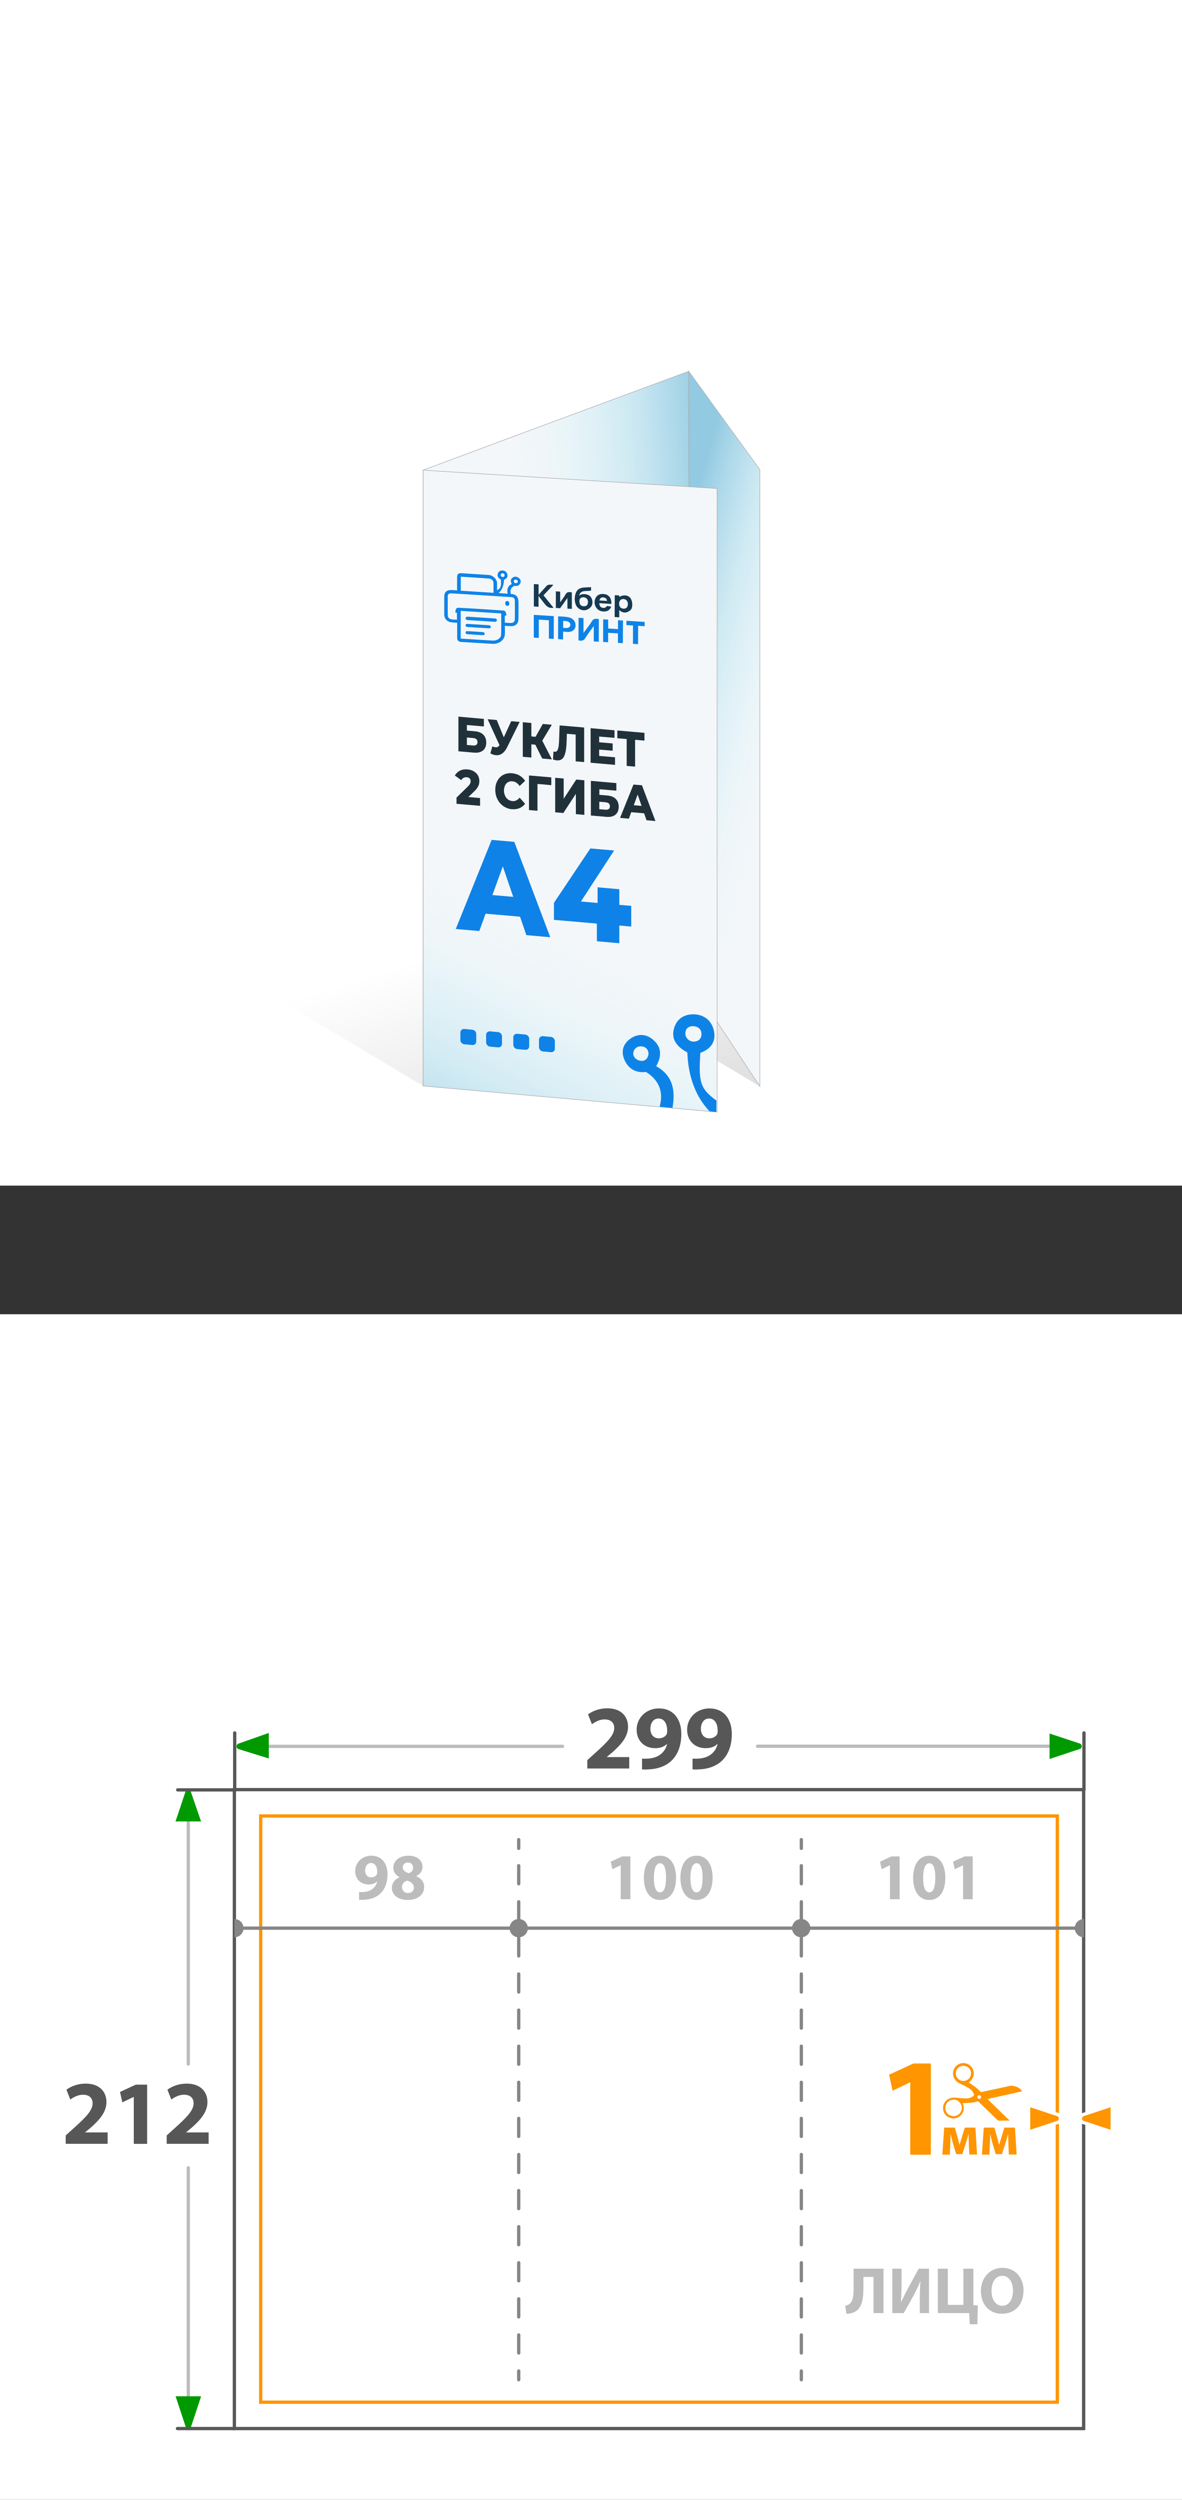 <?xml version="1.0" encoding="UTF-8"?>
<svg id="_Слой_2" data-name="Слой_2" xmlns="http://www.w3.org/2000/svg" xmlns:xlink="http://www.w3.org/1999/xlink" viewBox="0 0 179.54 379.53">
  <rect x="0" y="0" width="179.54" height="379.53" fill="#333333" stroke="none"/>
  <defs>
    <style>
      .cls-1 {
        stroke: #bcbcbc;
      }

      .cls-1, .cls-2, .cls-3, .cls-4, .cls-5, .cls-6 {
        fill: none;
      }

      .cls-1, .cls-3, .cls-7, .cls-8, .cls-4, .cls-5, .cls-6, .cls-9, .cls-10 {
        stroke-miterlimit: 10;
      }

      .cls-1, .cls-3, .cls-7, .cls-4, .cls-5, .cls-6 {
        stroke-width: .5px;
      }

      .cls-1, .cls-3, .cls-4, .cls-5, .cls-6 {
        stroke-linecap: round;
      }

      .cls-11 {
        fill: url(#_Безымянный_градиент_197);
      }

      .cls-12 {
        fill: #ff9500;
      }

      .cls-13 {
        fill: #20313a;
      }

      .cls-14 {
        fill: #009a00;
      }

      .cls-15, .cls-7 {
        fill: #fff;
      }

      .cls-16 {
        fill: #153950;
      }

      .cls-17 {
        fill: #0e83e7;
      }

      .cls-18 {
        fill: #0e82e7;
      }

      .cls-3, .cls-4 {
        stroke: #858585;
      }

      .cls-19 {
        clip-path: url(#clippath-1);
      }

      .cls-7 {
        stroke: #ff9500;
      }

      .cls-8 {
        fill: url(#_Безымянный_градиент_28);
      }

      .cls-8, .cls-9, .cls-10 {
        stroke: #b2b2b2;
        stroke-width: .09px;
      }

      .cls-20 {
        fill: #575757;
      }

      .cls-21 {
        fill: #f4f7f9;
      }

      .cls-22 {
        fill: #868686;
      }

      .cls-4 {
        stroke-dasharray: 2.74 2.74;
      }

      .cls-23 {
        fill: #bcbcbc;
      }

      .cls-5 {
        stroke: #868686;
      }

      .cls-6 {
        stroke: #575757;
      }

      .cls-9 {
        fill: url(#_Безымянный_градиент_28-3);
      }

      .cls-10 {
        fill: url(#_Безымянный_градиент_28-2);
      }

      .cls-24 {
        clip-path: url(#clippath);
      }
    </style>
    <clipPath id="clippath">
      <rect class="cls-2" x="141.39" y="313.21" width="13.95" height="8.74"/>
    </clipPath>
    <linearGradient id="_Безымянный_градиент_197" data-name="Безымянный градиент 197" x1="71.9" y1="143.08" x2="91.95" y2="207.23" gradientUnits="userSpaceOnUse">
      <stop offset="0" stop-color="#000" stop-opacity="0"/>
      <stop offset="1" stop-color="#000" stop-opacity=".25"/>
    </linearGradient>
    <linearGradient id="_Безымянный_градиент_28" data-name="Безымянный градиент 28" x1="130.58" y1="116.34" x2="96.87" y2="107.01" gradientUnits="userSpaceOnUse">
      <stop offset=".33" stop-color="#94eeff" stop-opacity="0"/>
      <stop offset=".48" stop-color="#7fdff6" stop-opacity=".06"/>
      <stop offset=".73" stop-color="#48b9de" stop-opacity=".2"/>
      <stop offset="1" stop-color="#0087bf" stop-opacity=".4"/>
    </linearGradient>
    <linearGradient id="_Безымянный_градиент_28-2" data-name="Безымянный градиент 28" x1="65.12" y1="111.96" x2="110.15" y2="108.85" xlink:href="#_Безымянный_градиент_28"/>
    <linearGradient id="_Безымянный_градиент_28-3" data-name="Безымянный градиент 28" x1="86.99" y1="119.33" x2="58.75" y2="176.1" xlink:href="#_Безымянный_градиент_28"/>
    <clipPath id="clippath-1">
      <polygon class="cls-2" points="92.72 167.33 108.81 168.82 108.89 153.8 92.84 153.66 92.72 167.33"/>
    </clipPath>
  </defs>
  <g id="_Слой_1-2" data-name="Слой_1">
    <g>
      <rect class="cls-15" y="0" width="179.54" height="180"/>
      <rect class="cls-15" y="199.53" width="179.54" height="180"/>
      <g>
        <line class="cls-1" x1="28.6" y1="272.23" x2="28.6" y2="313.36"/>
        <line class="cls-1" x1="28.6" y1="329.11" x2="28.6" y2="368.7"/>
        <line class="cls-1" x1="40.83" y1="265.13" x2="85.45" y2="265.13"/>
        <rect class="cls-6" x="35.6" y="271.7" width="129" height="97"/>
        <g>
          <rect class="cls-7" x="39.6" y="275.7" width="121" height="89"/>
          <g>
            <g>
              <path class="cls-12" d="M138.26,316.15h-.04l-2.64,1.26-.53-2.43,3.68-1.7h2.66v13.84h-3.13v-10.96Z"/>
              <path class="cls-12" d="M143.41,323.01h1.62l.44,1.55c.07.24.18.66.27,1.03h.03c.08-.28.21-.73.33-1.12l.45-1.46h1.61l.25,4.09h-1.18l-.07-1.64c0-.35-.03-.95-.04-1.43h-.02c-.16.54-.18.68-.39,1.34l-.54,1.67h-.93l-.49-1.62c-.11-.39-.24-.97-.33-1.36h-.03c-.02.51-.02,1.09-.04,1.43l-.07,1.62h-1.14l.28-4.09Z"/>
              <path class="cls-12" d="M149.42,323.01h1.62l.44,1.55c.07.24.18.66.27,1.03h.03c.08-.28.21-.73.33-1.12l.45-1.46h1.61l.25,4.09h-1.18l-.07-1.64c0-.35-.03-.95-.04-1.43h-.02c-.16.54-.18.68-.39,1.34l-.54,1.67h-.93l-.49-1.62c-.11-.39-.24-.97-.33-1.36h-.03c-.02.51-.02,1.09-.04,1.43l-.07,1.62h-1.14l.28-4.09Z"/>
              <g class="cls-24">
                <path class="cls-12" d="M153.68,317.85c.51-.11,1.03-.23,1.54-.34.01,0,.02,0,.04-.01h0s-.02-.05-.04-.07c-.17-.24-.39-.43-.66-.55-.24-.1-.5-.16-.75-.22-.09-.02-.18-.02-.27,0-.11,0-.22.03-.32.06-.88.19-1.76.38-2.64.57-.5.11-1,.21-1.5.32-.07.01-.12,0-.16-.05-.06-.07-.13-.14-.2-.21-.45-.45-.96-.8-1.49-1.13-.03-.02-.06-.03-.09-.05,0-.01,0-.02.01-.02.06-.05.11-.09.17-.14.35-.29.55-.65.59-1.1.07-.79-.5-1.45-1.1-1.62-.52-.15-.99-.07-1.42.24-.35.26-.56.62-.62,1.06-.09.69.28,1.27.77,1.59.13.08.27.14.41.21.4.19.8.39,1.18.61.38.22.65.53.8.94.05.13.03.17-.07.26-.3.24-.64.38-1.03.38-.54,0-1.08-.05-1.62-.11-.26-.03-.51-.03-.77.04-.68.19-1.14.73-1.19,1.42-.05.72.37,1.32.89,1.53.2.08.4.15.61.16.83.03,1.69-.61,1.64-1.7,0-.18-.07-.35-.13-.52-.01-.04-.03-.07-.04-.12.04,0,.07,0,.1,0,.69,0,1.37-.03,2.03-.21.06-.02.11-.02.17-.03.04,0,.07,0,.1.03.15.14.3.28.44.42.88.85,1.76,1.7,2.64,2.55.07.07.15.14.23.2.15.11.33.17.51.23.47.16.93.15,1.39-.04h0c-.18-.19-.37-.38-.55-.56-1.04-1.01-2.07-2.02-3.11-3.02-.06-.05-.11-.11-.17-.17.04-.01.07-.02.1-.03,1.18-.26,2.37-.52,3.55-.79ZM147.4,315.23c-.18.52-.84.83-1.41.65-.6-.19-.94-.85-.76-1.45.18-.56.83-.98,1.47-.73.29.06.5.26.66.53.18.33.16.65.04.99ZM145.06,321.27c-.2.05-.38-.01-.61-.08-.27-.03-.49-.22-.66-.48-.16-.26-.23-.54-.19-.85.1-.66.63-1.1,1.29-1.09.46.01.79.25,1.04.63.19.29.2.6.12.93-.13.53-.49.8-.99.93ZM148.65,318.64c-.15-.04-.24-.2-.19-.34.04-.15.2-.24.35-.2.14.04.24.22.2.37-.04.12-.22.21-.35.17Z"/>
              </g>
            </g>
            <g>
              <path class="cls-12" d="M156.24,319.57l4.47,1.48c.25.14.36.35.36.58s-.12.44-.31.55l-4.52,1.5v-4.12Z"/>
              <path class="cls-15" d="M156.49,319.92l4.14,1.37c.26.16.26.53,0,.68l-4.14,1.37v-3.42M155.99,319.22v4.81l.66-.22,4.14-1.37.05-.02.05-.03c.27-.16.43-.45.43-.77s-.16-.6-.43-.77l-.05-.03-.05-.02-4.14-1.37-.66-.22h0Z"/>
            </g>
            <g>
              <path class="cls-12" d="M164.47,322.21c-.25-.14-.36-.35-.36-.58s.12-.44.31-.55l4.52-1.5v4.12l-4.47-1.48Z"/>
              <path class="cls-15" d="M168.69,319.92v3.42l-4.14-1.37c-.26-.16-.26-.53,0-.68l4.14-1.37M169.19,319.22l-.66.22-4.14,1.37-.05.02-.05.03c-.27.16-.43.45-.43.77,0,.32.16.6.43.77l.05.03.05.02,4.14,1.37.66.22v-4.81h0Z"/>
            </g>
          </g>
        </g>
        <path class="cls-14" d="M36.15,264.74l4.68-1.65v3.88l-4.68-1.45c-.29-.18-.29-.6,0-.77Z"/>
        <path class="cls-14" d="M28.22,368.48l-1.55-4.68h3.88l-1.55,4.68c-.18.29-.6.29-.77,0Z"/>
        <path class="cls-14" d="M28.97,271.96l1.57,4.57h-3.88l1.53-4.57c.18-.29.6-.29.77,0Z"/>
        <polyline class="cls-6" points="26.99 271.74 35.65 271.74 35.65 263.09"/>
        <line class="cls-6" x1="35.6" y1="368.7" x2="26.95" y2="368.7"/>
        <g>
          <path class="cls-20" d="M9.98,325.47v-1.27l1.15-1.04c1.98-1.77,2.93-2.78,2.94-3.83,0-.73-.43-1.31-1.47-1.31-.77,0-1.45.39-1.92.73l-.59-1.49c.66-.51,1.73-.93,2.93-.93,2.05,0,3.15,1.19,3.15,2.81,0,1.52-1.08,2.72-2.39,3.88l-.83.69v.03h3.4v1.73h-6.37Z"/>
          <path class="cls-20" d="M20.32,318.36h-.03l-1.71.82-.35-1.58,2.39-1.11h1.73v8.99h-2.03v-7.12Z"/>
          <path class="cls-20" d="M25.32,325.47v-1.27l1.15-1.04c1.98-1.77,2.93-2.78,2.94-3.83,0-.73-.43-1.31-1.47-1.31-.77,0-1.45.39-1.92.73l-.59-1.49c.66-.51,1.73-.93,2.93-.93,2.05,0,3.15,1.19,3.15,2.81,0,1.52-1.08,2.72-2.39,3.88l-.83.69v.03h3.4v1.73h-6.37Z"/>
        </g>
        <g>
          <path class="cls-20" d="M89.21,268.49v-1.27l1.15-1.04c1.98-1.77,2.93-2.78,2.94-3.83,0-.73-.43-1.31-1.47-1.31-.77,0-1.45.39-1.92.73l-.59-1.49c.66-.51,1.73-.93,2.93-.93,2.05,0,3.15,1.19,3.15,2.81,0,1.52-1.08,2.72-2.39,3.88l-.83.69v.03h3.4v1.73h-6.37Z"/>
          <path class="cls-20" d="M97.52,266.99c.28.03.5.01.91,0,.65-.04,1.3-.22,1.77-.55.59-.4.98-1,1.13-1.67h-.03c-.4.4-1,.64-1.81.64-1.52,0-2.79-1.05-2.79-2.81s1.41-3.23,3.39-3.23c2.31,0,3.4,1.77,3.4,3.87,0,1.88-.59,3.24-1.58,4.15-.86.77-2.05,1.19-3.44,1.24-.35.03-.72.01-.95,0v-1.63ZM98.79,262.47c0,.77.43,1.44,1.27,1.44.58,0,.98-.26,1.18-.58.07-.14.1-.28.1-.54.01-.95-.35-1.89-1.33-1.89-.71,0-1.22.64-1.22,1.58Z"/>
          <path class="cls-20" d="M105.19,266.99c.28.03.5.01.91,0,.65-.04,1.3-.22,1.77-.55.59-.4.98-1,1.13-1.67h-.03c-.4.4-1,.64-1.81.64-1.52,0-2.79-1.05-2.79-2.81s1.41-3.23,3.39-3.23c2.31,0,3.4,1.77,3.4,3.87,0,1.88-.59,3.24-1.58,4.15-.86.77-2.05,1.19-3.44,1.24-.35.03-.72.01-.95,0v-1.63ZM106.46,262.47c0,.77.43,1.44,1.27,1.44.58,0,.98-.26,1.18-.58.07-.14.1-.28.1-.54.01-.95-.35-1.89-1.33-1.89-.71,0-1.22.64-1.22,1.58Z"/>
        </g>
        <line class="cls-1" x1="159.42" y1="265.11" x2="115.06" y2="265.11"/>
        <path class="cls-14" d="M164.1,265.5l-4.68,1.55v-3.87l4.68,1.55c.29.18.29.6,0,.77Z"/>
        <g>
          <g>
            <path class="cls-23" d="M54.54,287.25c.2.02.36.01.66,0,.47-.03.94-.16,1.28-.4.43-.29.71-.72.82-1.21h-.02c-.29.29-.72.46-1.31.46-1.1,0-2.02-.76-2.02-2.03s1.02-2.34,2.45-2.34c1.67,0,2.46,1.28,2.46,2.8,0,1.36-.43,2.34-1.14,3-.62.56-1.48.86-2.49.9-.25.02-.52,0-.69,0v-1.18ZM55.46,283.98c0,.56.31,1.04.92,1.04.42,0,.71-.19.85-.42.05-.1.07-.2.07-.39.01-.69-.25-1.37-.96-1.37-.51,0-.88.46-.88,1.14Z"/>
            <path class="cls-23" d="M60.68,284.99c-.63-.33-.94-.86-.94-1.43,0-1.1.99-1.83,2.29-1.83,1.52,0,2.15.88,2.15,1.67,0,.56-.3,1.11-.95,1.43v.03c.64.24,1.2.78,1.2,1.61,0,1.18-.99,1.98-2.5,1.98-1.65,0-2.41-.93-2.41-1.81,0-.78.45-1.32,1.16-1.63v-.02ZM62.87,286.59c0-.57-.43-.91-1.02-1.07-.5.14-.79.5-.79.97-.01.47.35.91.92.91.53,0,.89-.35.89-.81ZM61.18,283.51c0,.44.39.72.91.88.35-.1.66-.42.66-.82s-.23-.81-.79-.81c-.52,0-.78.35-.78.75Z"/>
          </g>
          <g>
            <path class="cls-23" d="M94.28,283.19h-.02l-1.24.59-.25-1.14,1.73-.8h1.25v6.5h-1.47v-5.15Z"/>
            <path class="cls-23" d="M102.69,285.06c0,2-.81,3.39-2.46,3.39s-2.42-1.51-2.43-3.35c0-1.89.79-3.37,2.47-3.37s2.42,1.55,2.42,3.33ZM99.32,285.1c0,1.49.36,2.2.94,2.2s.91-.74.91-2.22-.31-2.2-.92-2.2c-.55,0-.93.7-.93,2.22Z"/>
            <path class="cls-23" d="M108.24,285.06c0,2-.81,3.39-2.46,3.39s-2.42-1.51-2.43-3.35c0-1.89.79-3.37,2.47-3.37s2.42,1.55,2.42,3.33ZM104.87,285.1c0,1.49.36,2.2.94,2.2s.91-.74.91-2.22-.31-2.2-.92-2.2c-.55,0-.93.7-.93,2.22Z"/>
          </g>
          <g>
            <path class="cls-23" d="M134.2,344.43v6.74h-1.52v-5.49h-1.53v1.6c0,1.73-.22,3.07-1.24,3.67-.34.19-.8.33-1.34.33l-.19-1.23c.33-.04.6-.18.77-.36.41-.42.51-1.29.51-2.31v-2.95h4.54Z"/>
            <path class="cls-23" d="M136.94,344.43v2c0,1.08-.03,2.15-.08,3.05h.03c.36-.79.81-1.68,1.21-2.4l1.45-2.65h1.56v6.74h-1.4v-1.99c0-1.04.02-1.96.11-2.84h-.03c-.31.8-.75,1.69-1.15,2.4l-1.37,2.43h-1.73v-6.74h1.4Z"/>
            <path class="cls-23" d="M143.97,344.43v5.49h2.36v-5.49h1.52v5.54l.68.04-.07,2.86h-1.16l-.08-1.7h-4.77v-6.74h1.52Z"/>
            <path class="cls-23" d="M155.47,347.72c0,2.22-1.33,3.55-3.31,3.55s-3.17-1.51-3.17-3.44,1.3-3.53,3.28-3.53,3.2,1.55,3.2,3.42ZM150.61,347.8c0,1.33.62,2.26,1.64,2.26s1.62-.98,1.62-2.29c0-1.22-.57-2.26-1.62-2.26s-1.64.98-1.64,2.29Z"/>
          </g>
          <line class="cls-5" x1="163.25" y1="292.73" x2="36.99" y2="292.73"/>
          <circle class="cls-22" cx="78.79" cy="292.73" r="1.39"/>
          <circle class="cls-22" cx="121.7" cy="292.73" r="1.39"/>
          <path class="cls-22" d="M35.6,294.12c.77,0,1.39-.62,1.39-1.39s-.62-1.39-1.39-1.39v2.78Z"/>
          <path class="cls-22" d="M164.64,291.34c-.77,0-1.39.62-1.39,1.39s.62,1.39,1.39,1.39v-2.78Z"/>
          <g>
            <path class="cls-23" d="M135.18,283.19h-.02l-1.24.59-.25-1.14,1.73-.8h1.25v6.5h-1.47v-5.15Z"/>
            <path class="cls-23" d="M143.59,285.06c0,2-.81,3.39-2.46,3.39s-2.42-1.51-2.43-3.35c0-1.89.79-3.37,2.47-3.37s2.42,1.55,2.42,3.33ZM140.22,285.1c0,1.49.36,2.2.94,2.2s.91-.74.91-2.22-.31-2.2-.92-2.2c-.55,0-.93.7-.93,2.22Z"/>
            <path class="cls-23" d="M146.28,283.19h-.02l-1.24.59-.25-1.14,1.73-.8h1.25v6.5h-1.47v-5.15Z"/>
          </g>
        </g>
        <line class="cls-6" x1="164.65" y1="271.74" x2="164.65" y2="263.09"/>
        <g>
          <line class="cls-3" x1="121.72" y1="361.29" x2="121.72" y2="359.96"/>
          <line class="cls-4" x1="121.72" y1="357.23" x2="121.72" y2="281.99"/>
          <line class="cls-3" x1="121.72" y1="280.62" x2="121.72" y2="279.29"/>
        </g>
        <g>
          <line class="cls-3" x1="78.79" y1="361.29" x2="78.79" y2="359.96"/>
          <line class="cls-4" x1="78.79" y1="357.23" x2="78.79" y2="281.99"/>
          <line class="cls-3" x1="78.79" y1="280.62" x2="78.79" y2="279.29"/>
        </g>
      </g>
      <polygon class="cls-11" points="106.2 143.45 37.07 102.56 36.92 148.54 64.27 164.87 94.02 152.1 115.42 164.93 106.2 143.45"/>
      <polygon class="cls-21" points="64.27 71.37 104.62 56.37 104.84 149 64.27 164.87 64.27 71.37"/>
      <polygon class="cls-21" points="115.42 71.3 104.62 56.37 104.84 149 115.42 164.93 115.42 71.3"/>
      <polygon class="cls-8" points="115.42 164.93 104.84 149 104.62 56.37 115.42 71.3 115.42 164.93"/>
      <polygon class="cls-10" points="104.84 149 64.27 164.87 64.27 71.37 104.62 56.37 104.84 149"/>
      <polygon class="cls-21" points="108.93 168.83 64.27 164.87 64.27 71.38 108.93 74.18 108.93 168.83"/>
      <polygon class="cls-9" points="64.27 164.87 64.27 71.38 108.92 74.16 108.93 168.83 64.27 164.87"/>
      <g>
        <path class="cls-13" d="M69.63,114.05v-5.25l3.87.34v1.15l-2.58-.22v.85l1.2.1c.56.05,1,.22,1.29.52.3.3.45.7.45,1.21s-.17.92-.5,1.19c-.33.27-.8.38-1.41.32l-2.31-.2ZM70.92,113.1l.94.08c.22.02.38-.02.5-.11.12-.09.17-.23.17-.41,0-.37-.22-.57-.67-.61l-.94-.08v1.13Z"/>
        <path class="cls-13" d="M76.19,113.83l-2.12-4.64,1.38.12,1.45,3.53-.71.99ZM74.8,113.32c.26.11.47.15.64.13.17-.02.31-.13.44-.33l.22-.36.11-.13,1.44-3.14,1.28.11-1.92,3.89c-.19.38-.42.67-.68.87-.26.2-.55.3-.86.3s-.64-.09-.99-.28l.31-1.07Z"/>
        <path class="cls-13" d="M79.41,114.9v-5.25l1.3.11v5.25l-1.3-.11ZM80.34,112.97v-1.2l1.68.15v1.2l-1.68-.15ZM82.24,112.68l-1.21-.26,1.42-2.51,1.37.12-1.59,2.65ZM82.36,115.16l-1.3-2.61,1.05-.61,1.72,3.35-1.47-.13Z"/>
        <path class="cls-13" d="M84.59,115.44c-.09,0-.18-.02-.28-.05-.1-.02-.2-.06-.31-.09l.07-1.21c.06.02.12.03.18.04.18.02.32-.05.41-.21.09-.15.16-.38.2-.67.04-.29.06-.64.07-1.03l.07-2.09,3.73.32v5.25l-1.29-.11v-4.4l.28.35-1.87-.16.26-.32-.03,1.2c-.01.51-.04.97-.09,1.37-.05.4-.13.74-.23,1.02s-.25.49-.44.62c-.19.14-.43.19-.72.17Z"/>
        <path class="cls-13" d="M91,114.76l2.42.21v1.15l-3.71-.32v-5.25l3.63.32v1.15l-2.33-.2v2.96ZM90.91,112.68l2.15.19v1.11l-2.15-.19v-1.11Z"/>
        <path class="cls-13" d="M95.19,116.27v-4.4l.29.36-1.71-.15v-1.18l4.12.36v1.18l-1.71-.15.29-.3v4.4l-1.29-.11Z"/>
        <path class="cls-13" d="M69.34,122.02v-.93l1.73-1.69c.12-.12.21-.23.27-.32.06-.1.1-.18.12-.26.02-.08.03-.16.03-.23,0-.17-.05-.31-.15-.41s-.25-.16-.45-.18c-.17-.01-.32.01-.47.09-.15.07-.26.19-.36.35l-.97-.7c.17-.31.42-.56.75-.73.33-.17.72-.24,1.17-.2.36.03.67.12.94.28s.48.36.63.61c.15.25.23.54.23.87,0,.17-.02.34-.06.5-.04.16-.12.33-.23.51-.11.18-.28.37-.5.58l-1.38,1.32-.22-.54,2.5.22v1.18l-3.6-.31Z"/>
        <path class="cls-13" d="M77.77,122.86c-.37-.03-.7-.13-1.01-.29-.31-.16-.58-.37-.81-.64-.23-.26-.4-.57-.53-.91-.13-.34-.19-.72-.19-1.12s.06-.76.19-1.08c.13-.32.3-.59.53-.82.23-.23.5-.39.81-.5.31-.1.65-.14,1.01-.11.43.04.81.16,1.15.35s.62.47.84.81l-.83.78c-.15-.21-.31-.38-.49-.5-.18-.12-.38-.19-.6-.21-.19-.02-.36,0-.52.06-.16.06-.29.15-.41.27-.11.12-.2.27-.26.45-.06.18-.1.38-.1.61s.03.43.1.62c.06.19.15.36.26.5.11.14.25.26.41.34.16.08.33.13.52.15.22.02.42-.02.6-.11.18-.09.34-.23.49-.41l.83.93c-.22.29-.51.51-.84.66-.34.14-.72.2-1.15.16Z"/>
        <path class="cls-13" d="M80.35,122.98v-5.25l3.39.29v1.18s-2.39-.21-2.39-.21l.29-.3v4.4l-1.29-.11Z"/>
        <path class="cls-13" d="M84.33,123.33v-5.25l1.29.11v3.08l1.91-2.92,1.23.11v5.25l-1.29-.11v-3.08l-1.9,2.91-1.24-.11Z"/>
        <path class="cls-13" d="M89.75,123.8v-5.25l3.87.34v1.15l-2.58-.22v.85l1.2.1c.56.05.99.22,1.29.52s.45.7.45,1.21-.17.92-.5,1.19c-.33.27-.8.38-1.41.32l-2.31-.2ZM91.03,122.85l.94.08c.22.02.38-.02.5-.11.12-.09.17-.23.17-.41,0-.37-.22-.57-.67-.61l-.94-.08v1.13Z"/>
        <path class="cls-13" d="M94.18,124.18l2.04-5.07,1.29.11,2.05,5.43-1.36-.12-1.6-4.66.52.04-1.6,4.38-1.33-.12ZM95.3,123.26l.34-1.07,2.26.2.34,1.12-2.93-.25Z"/>
      </g>
      <g>
        <path class="cls-18" d="M69.23,141.04l5.45-13.53,3.44.3,5.46,14.48-3.63-.32-4.26-12.43,1.37.12-4.26,11.69-3.56-.31ZM72.2,138.58l.9-2.84,6.03.52.9,3-7.83-.68Z"/>
        <path class="cls-18" d="M84.14,139.65v-2.58l5.53-8.26,3.61.31-5.38,8.27-1.66-.7,9.64.84v3.14l-11.76-1.02ZM90.66,142.9v-2.68l.11-3.13v-2.38l3.3.29v8.2l-3.4-.3Z"/>
      </g>
      <g>
        <path class="cls-18" d="M71.73,158.65l-1.19-.11c-.34-.03-.61-.32-.61-.65v-1.14c0-.33.27-.56.61-.53l1.19.11c.34.03.61.32.61.65v1.14c0,.33-.27.56-.61.53Z"/>
        <path class="cls-18" d="M75.64,159.01l-1.19-.11c-.34-.03-.61-.32-.61-.65v-1.14c0-.33.27-.56.61-.53l1.19.11c.34.03.61.32.61.65v1.14c0,.33-.27.56-.61.53Z"/>
        <path class="cls-18" d="M79.77,159.38l-1.19-.11c-.34-.03-.61-.32-.61-.65v-1.14c0-.33.27-.56.61-.53l1.19.11c.34.03.61.32.61.65v1.14c0,.33-.27.56-.61.53Z"/>
        <path class="cls-18" d="M83.67,159.74l-1.19-.11c-.34-.03-.61-.32-.61-.65v-1.14c0-.33.27-.56.61-.53l1.19.11c.34.03.61.32.61.65v1.14c0,.33-.27.56-.61.53Z"/>
      </g>
      <g>
        <g>
          <path class="cls-17" d="M90.96,93.99c0,1.14,0,2.29-.01,3.44-.25-.02-.5-.03-.76-.05,0-.76,0-1.51,0-2.33-.46.64-.92,1.21-1.29,1.83-.25.42-.58.45-1.03.34,0-1.13,0-2.28.01-3.43l.75.05c0,.72,0,1.44,0,2.25.46-.63.92-1.17,1.27-1.77.25-.44.61-.41,1.06-.33Z"/>
          <path class="cls-17" d="M91.63,94.02l.75.05c0,.45,0,.89,0,1.35.51.03.99.06,1.49.09,0-.45,0-.89,0-1.35l.76.05c0,1.15-.01,2.29-.02,3.44-.24-.02-.49-.03-.75-.05,0-.47,0-.95,0-1.44-.51-.03-.99-.06-1.49-.09,0,.48,0,.95,0,1.44-.26-.02-.5-.03-.76-.05,0-1.14,0-2.29.01-3.45Z"/>
          <path class="cls-17" d="M81.08,93.35c1.02.06,2.02.13,3.04.19,0,1.15,0,2.3-.01,3.46l-.74-.05c0-.92,0-1.84,0-2.78-.52-.03-1.02-.06-1.53-.1,0,.92,0,1.84,0,2.78l-.76-.05c0-1.14,0-2.29,0-3.46Z"/>
          <path class="cls-17" d="M96.92,97.8c-.28-.02-.52-.03-.78-.05,0-.93,0-1.84.01-2.79-.34-.02-.66-.04-1-.06v-.66c.92.06,1.84.12,2.77.18v.65c-.33-.02-.65-.04-.99-.06,0,.94,0,1.86-.01,2.8Z"/>
          <path class="cls-17" d="M86.53,93.76c-.58-.18-1.7-.16-1.75-.19,0,1.17,0,2.32-.01,3.46l.76.05c0-.4,0-.78,0-1.19.28.02.54.05.8.05.61,0,1.05-.36,1.09-.88.06-.62-.3-1.11-.9-1.3ZM86.56,95.11c-.25.36-.93.22-1.02.19v-1.02c.14,0,.75-.06,1,.29.13.17.13.37.01.53Z"/>
        </g>
        <g>
          <path class="cls-16" d="M84.08,92.27s-.02,0-.03,0c-.89.16-1.23-.49-1.65-1.02-.19-.24-.38-.49-.6-.77,0,.57,0,1.1,0,1.64l-.71-.05c0-1.13,0-2.26,0-3.4.24.02.47.03.72.05,0,.52,0,1.04,0,1.58.42-.47.83-.91,1.22-1.36.27-.3,1-.14,1.03-.15-.54.57-1.02,1.08-1.51,1.59.51.64,1.02,1.26,1.53,1.89Z"/>
          <path class="cls-16" d="M84.43,89.78l.66.04c0,.5,0,1.01,0,1.62.32-.46.61-.83.84-1.24.22-.38.56-.33.93-.26,0,.83,0,1.65,0,2.5l-.67-.04c0-.51,0-1.01,0-1.61-.4.56-.75,1.05-1.11,1.55-.2-.01-.42-.03-.65-.04,0-.83,0-1.66,0-2.51Z"/>
          <path class="cls-16" d="M89.68,90.56c-.32-.38-1.28-.53-1.72-.12.24-.98,1.17-.6,1.82-.79v-.51c-.31.01-.59.03-.88.04-.85.03-1.29.32-1.49.99-.09.31-.13.63-.1.95.06.59.22,1.14.88,1.42.55.23,1.04.11,1.51-.34.41-.4.38-1.16-.02-1.63ZM88.64,92.04c-.52-.04-.63-.41-.63-.8,0-.38.23-.57.65-.57.44.07.66.34.65.74,0,.39-.2.67-.67.63Z"/>
          <path class="cls-16" d="M95.75,90.79c-.38-.47-1.06-.53-1.68-.16,0-.08-.01-.15-.02-.23l-.67-.04c0,1.12-.01,2.21-.02,3.32.24.01.46.03.7.04,0-.37,0-.72,0-1.1.55.5,1.13.5,1.71,0,.38-.32.36-1.35-.03-1.84ZM94.71,92.41c-.43-.03-.67-.3-.67-.76,0-.46.27-.73.67-.71.4.03.67.33.66.77,0,.46-.25.72-.66.7Z"/>
          <path class="cls-16" d="M91.89,90.21c-.83-.15-1.39.19-1.55.95-.15.69.28,1.43.93,1.61.74.21,1.36-.05,1.57-.67-.21-.04-.41-.07-.62-.11-.18.25-.42.36-.75.27-.38-.11-.4-.39-.45-.69.62.04,1.23.08,1.84.12.06-.79-.32-1.36-.97-1.48ZM91.05,91.15c.08-.3.24-.49.59-.45.33.03.53.2.57.53-.39-.02-.76-.05-1.16-.07Z"/>
        </g>
        <g>
          <path class="cls-17" d="M75.74,90.04l1.36.09c-.1-.61-.03-1.18.64-1.46-.23-.42-.2-.76.16-1,.29-.19.62-.14.9.08.3.23.38.53.21.84-.18.33-.49.44-.87.35-.54.25-.69.68-.55,1.23.97.06,1.17.58,1.17,1.41,0,.8-.01,1.6-.01,2.39,0,.73-.45,1.13-1.23,1.09-.26-.01-.53-.03-.84-.05,0,.5.05.98-.01,1.44-.11.78-.95,1.35-1.84,1.3-1.58-.09-3.17-.2-4.76-.29-.44-.03-.63-.24-.63-.63,0-.75,0-1.51,0-2.28-.26-.02-.5-.03-.74-.05-.73-.05-1.22-.52-1.22-1.21,0-.91,0-1.82,0-2.74,0-.66.4-1.01,1.12-.97.27.02.54.03.83.05,0-.69,0-1.36,0-2.04,0-.41.21-.6.66-.57,1.38.1,2.75.18,4.13.27.67.04,1.29.66,1.28,1.28,0,.35,0,.7,0,1.03M75.5,89.62c.57-.35.65-.54.58-1.64-.4-.19-.57-.49-.47-.87.09-.32.35-.52.72-.5.37.02.63.22.73.57.12.43-.12.68-.5.84q-.06,1.34-.82,2.01M76.69,94.53c.32.02.61.06.9.05.37,0,.61-.19.61-.54.01-.95.01-1.9,0-2.85,0-.27-.12-.51-.47-.53-3.06-.2-6.13-.4-9.2-.58-.31-.02-.52.13-.52.45,0,.95,0,1.89,0,2.84,0,.32.17.57.5.64.29.07.6.05.9.07,0-.36,0-.73,0-1.06h-.23c-.02-.37.04-.78.48-.75,2.27.11,4.53.27,6.8.42.31.02.39.29.44.55.04.19,0,.25-.23.24,0,.34.01.71.01,1.06ZM69.98,96.95c1.65.1,3.28.22,4.91.3.61.03,1.2-.37,1.22-.86.05-1.08.02-2.17.02-3.26l-6.15-.39v4.22ZM74.96,90c0-.51,0-.99,0-1.48,0-.36-.28-.64-.6-.67-1.45-.13-2.91-.2-4.37-.3v2.13s4.97.32,4.97.32ZM76.64,87.34c0-.19-.13-.3-.3-.3-.15,0-.28.08-.28.25,0,.18.12.29.28.31.18.02.3-.12.3-.26ZM78.07,88.12c-.03.07-.03.15,0,.23.04.11.13.18.26.19.17,0,.33-.1.32-.25,0-.15-.13-.29-.33-.3-.13,0-.22.05-.26.14Z"/>
          <path class="cls-17" d="M77.36,91.64c.01.19-.08.35-.31.34-.23-.01-.31-.2-.31-.39,0-.19.08-.36.31-.34.22.01.32.17.31.39Z"/>
          <path class="cls-17" d="M73.11,93.76c.67.04,1.34.09,2.01.13.2.01.36.08.35.28,0,.17-.14.25-.34.23-1.35-.09-2.7-.17-4.05-.26-.17-.01-.35-.05-.35-.26,0-.22.15-.26.36-.25.67.05,1.34.09,2.01.13Z"/>
          <path class="cls-17" d="M72.64,95.29c-.53-.03-1.06-.07-1.58-.1-.16-.01-.33-.03-.34-.24,0-.2.15-.24.32-.23,1.06.06,2.13.13,3.19.2.16.01.33.07.32.27-.01.18-.16.21-.32.2-.53-.03-1.05-.07-1.58-.1Z"/>
          <path class="cls-17" d="M72.14,96.35c-.38-.02-.75-.05-1.13-.07-.15,0-.27-.05-.28-.22-.02-.18.1-.25.25-.24.79.04,1.58.09,2.37.15.15.01.29.11.27.27-.01.16-.15.2-.31.19-.39-.03-.78-.05-1.17-.07Z"/>
        </g>
      </g>
      <g class="cls-19">
        <g>
          <path class="cls-17" d="M151.93,178.4c-.01-3.52-2.65-5.75-7.23-6.19-1.67-.16-3.32-.31-5.06-.47,0-3.47,0-6.84,0-10.2,0-2.06-1.21-3.12-3.87-3.19-7.58-.19-14.61-.42-21.17-.61-2.54-.07-4.88,1.61-5.55,3.71,1.02-.58,1.98,1.02.96,1.63.12-.07.18-.11.21-.14.02-.02.03-.02,0,0-.03.03-.07.1-.06.18.01.17-.03.36-.04.53,0,.35.02.69.03,1.04.02.33.12.68.18,1.02.09.15.13.3.13.47-.01.11-.03.21-.05.32,0,.04-.02.08-.03.12-.02.05-.04.09-.06.14-.01.04-.03.07-.05.11-.18.36-.51.46-.84.4-.11,0-.23-.02-.34-.06-.08-.03-.18-.08-.27-.13,0,0,0,0,0,.01-2.44-1.82-2.74-2.69-2.44-7.25,1.7-.61,2.45-1.83,2.02-3.51-.36-1.4-1.46-2.3-3.01-2.34-1.51-.03-2.6.73-3,2.1-.51,1.73.47,2.86,2.01,3.69q.22,5.59,3.36,8.92c.11.05.21.11.29.2.05.07.1.13.15.2.09.15.13.3.13.47-.01.08-.02.16-.04.24-.05.15-.13.27-.25.37,0,0,0,0,0,0-.05.04-.11.08-.16.1-.11.06-.24.09-.4.1-.02,0-.04,0-.05,0-.03,0-.06,0-.09,0-.25-.03-.45-.12-.6-.25-.29-.15-.46-.43-.5-.71-.18.21-.46.33-.77.3-.57-.06-1.14-.1-1.7-.15-.18-.02-.36-.09-.5-.2-.07,0-.15.01-.23,0-.31-.03-.53-.17-.68-.36-.04-.05-.08-.1-.12-.16-.11-.21-.16-.45-.09-.66h0c.43-2.46.18-4.84-2.48-6.32.9-1.59.82-2.99-.58-4.11-1.1-.87-2.34-.8-3.39-.03-1.1.8-1.4,1.95-.83,3.22.64,1.4,1.81,1.97,3.25,1.79,2.07,1.3,2.67,3.12,2.08,5.27,0,0,0,0,0,0,0,.15-.03.3-.09.43-.09.21-.2.36-.41.47-.2.11-.46.09-.68.02-.21-.07-.42-.26-.52-.44-.06-.12-.11-.28-.12-.44-2.16.39-2.67,2.18-2.69,4.87-.03,3.18-.03,6.37-.04,9.56-.02,2.93,1.66,4.99,4.69,5.68.13.03.26.06.39.09-.27-.27-.39-.67-.3-.98,0-.05-.01-.09-.02-.14,0,0,0-.01,0-.02,0-.07.02-.13.03-.2,0-.02,0-.05,0-.07-.02-.25.1-.44.27-.56-.23-.05-.46-.11-.69-.17-1.45-.4-2.35-1.38-2.35-2.81-.01-3.86.02-7.7.1-11.53.02-1.09.49-1.98,1.84-1.84,12.85,1.32,27.81,2.88,45.45,4.75,1.98.21,3.3,1.17,3.3,2.87,0,4.97.02,9.95.02,14.94,0,1.68-1.08,2.72-3.2,2.58-1.81-.12-3.69-.68-5.49-1.04,0-1.82,0-3.69,0-5.38l1.37.24c.13-1.8-.22-3.92-2.84-4.36-12.53-2.09-23.64-3.76-33.55-5.24-1.27-.19-1.61.87-1.83,1.91-.16.75,0,1.05.92,1.21,0,1.41-.09,2.97-.1,4.45-.57-.11-1.12-.21-1.65-.31.12.14.18.29.22.44.02.05.04.1.05.15.04.12.04.24.01.35,0,.06-.01.11-.03.16-.01.15-.04.31-.08.45-.05.19-.18.32-.34.39.59.12,1.21.25,1.89.39-.01,2.1-.25,4.07,0,6.1.43,3.46,3.96,7.09,7.9,8.21,7.43,2.12,15.51,4.35,24.3,6.85,2.57.73,3.74.05,3.73-1.97-.01-3.86,0-7.7,0-11.59,1.54.33,3,.63,4.49.95,4.67.99,7.85-.75,7.84-4.42,0-4.89-.03-9.76-.05-14.63ZM105.35,158.13c-.73,0-1.25-.61-1.25-1.2,0-.8.53-1.18,1.27-1.13.64.04,1.17.44,1.18,1.16.01.76-.49,1.18-1.2,1.18ZM98.4,160.44c-.18.4-.51.66-1.01.62-.65-.04-1.23-.54-1.2-1.15.03-.58.51-1.11,1.25-1.05.48.04.82.27.98.67.12.29.1.62-.02.91ZM136.34,171.42l-25.15-2.33c.01-2.19,0-4.32.04-6.43.04-1.57,1.27-2.65,2.74-2.62,6.9.12,14.34.52,22.37.86v10.53ZM136.35,207.69c-9.17-2.47-17.46-4.62-25.07-6.77-2.71-.76-5.21-3.31-5.28-5.45-.15-4.68,0-9.29.03-13.92l30.32,5.04v21.1Z"/>
          <path class="cls-17" d="M101.05,174.25c-.06.79.3,1.51,1.24,1.64.92.12,1.26-.57,1.27-1.36,0-.79-.31-1.55-1.25-1.67-.9-.11-1.28.47-1.26,1.38Z"/>
          <path class="cls-17" d="M119.7,187.58c-3.23-.6-6.35-1.17-9.36-1.75-.89-.17-1.58-.06-1.56.81.02.76.62,1.23,1.5,1.4,6.17,1.21,12.78,2.53,19.88,3.93.96.19,1.9.24,1.92-.78.02-1.08-.82-1.48-1.98-1.69-3.59-.64-7.05-1.3-10.39-1.93Z"/>
          <path class="cls-17" d="M122.01,195.27c2.69.6,5.45,1.22,8.29,1.86.9.2,1.83.36,1.85-.65.02-.95-.82-1.39-1.76-1.59-5.65-1.22-10.98-2.35-16.03-3.4-.76-.16-1.51-.11-1.46.79.05.8.71,1.12,1.47,1.29,2.48.55,5.02,1.12,7.63,1.71Z"/>
          <path class="cls-17" d="M124.54,201c1.96.49,3.96.99,6.01,1.51.83.21,1.48.21,1.57-.58.1-.83-.56-1.4-1.4-1.61-4.25-1.06-8.32-2.04-12.23-2.93-.7-.16-1.38.1-1.32.82.06.72.7,1.13,1.49,1.32,1.92.47,3.88.97,5.88,1.47Z"/>
        </g>
      </g>
    </g>
  </g>
</svg>